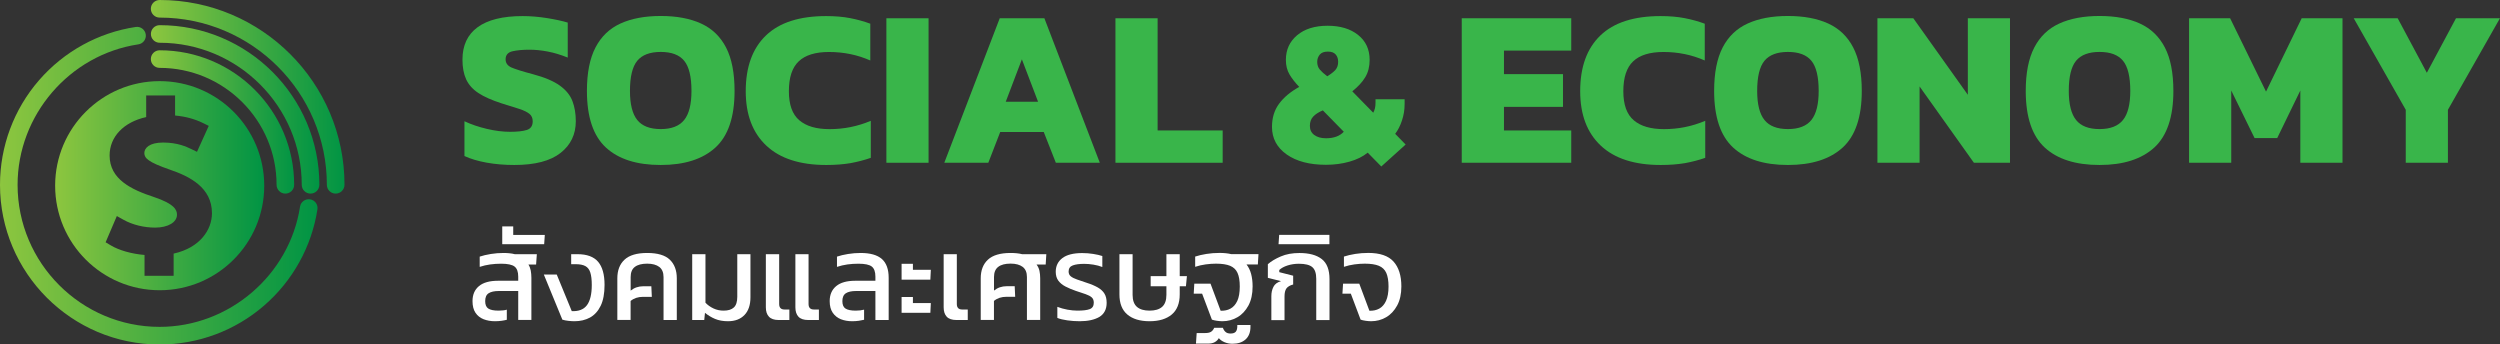 <?xml version="1.0" encoding="utf-8"?>
<!-- Generator: Adobe Illustrator 25.4.1, SVG Export Plug-In . SVG Version: 6.00 Build 0)  -->
<svg version="1.1" id="Layer_1" xmlns="http://www.w3.org/2000/svg" xmlns:xlink="http://www.w3.org/1999/xlink" x="0px" y="0px"
	 viewBox="0 0 514.59 70.91" style="enable-background:new 0 0 514.59 70.91;" xml:space="preserve">
<rect x="0" y="0" width="514.59" height="70.91" fill="#333333" stroke="none"/>
<style type="text/css">
	.st0{fill:url(#SVGID_1_);}
	.st1{fill:url(#SVGID_00000001657744108405324350000017525392096735104701_);}
	.st2{fill:url(#SVGID_00000132794132646325237540000012317144740633437073_);}
	.st3{fill:url(#SVGID_00000118382776972290198240000011492787911146446228_);}
	.st4{fill:url(#SVGID_00000134932927098508108480000008551325937539067266_);}
	.st5{fill:#39B54A;}
	.st6{fill:#FFFFFF;}
</style>
<g>
	<g>
		<g>
			<linearGradient id="SVGID_1_" gradientUnits="userSpaceOnUse" x1="31.054" y1="25.102" x2="60.555" y2="25.102">
				<stop  offset="0" style="stop-color:#8DC63F"/>
				<stop  offset="1" style="stop-color:#009444"/>
			</linearGradient>
			<path class="st0" d="M58.74,39.85c-1,0-1.81-0.81-1.81-1.81c0-13.27-10.8-24.07-24.07-24.07c-1,0-1.81-0.81-1.81-1.81
				s0.81-1.81,1.81-1.81c15.27,0,27.69,12.42,27.69,27.69C60.55,39.04,59.74,39.85,58.74,39.85z"/>
		</g>
		<g>
			
				<linearGradient id="SVGID_00000160154352600956764830000013879085652123687300_" gradientUnits="userSpaceOnUse" x1="31.054" y1="22.514" x2="65.73" y2="22.514">
				<stop  offset="0" style="stop-color:#8DC63F"/>
				<stop  offset="1" style="stop-color:#009444"/>
			</linearGradient>
			<path style="fill:url(#SVGID_00000160154352600956764830000013879085652123687300_);" d="M63.92,39.85c-1,0-1.81-0.81-1.81-1.81
				c0-16.12-13.12-29.24-29.24-29.24c-1,0-1.81-0.81-1.81-1.81s0.81-1.81,1.81-1.81c18.12,0,32.87,14.74,32.87,32.87
				C65.73,39.04,64.92,39.85,63.92,39.85z"/>
		</g>
		<g>
			
				<linearGradient id="SVGID_00000127754101257702333910000018279134766985421238_" gradientUnits="userSpaceOnUse" x1="31.054" y1="19.926" x2="70.906" y2="19.926">
				<stop  offset="0" style="stop-color:#8DC63F"/>
				<stop  offset="1" style="stop-color:#009444"/>
			</linearGradient>
			<path style="fill:url(#SVGID_00000127754101257702333910000018279134766985421238_);" d="M69.09,39.85c-1,0-1.81-0.81-1.81-1.81
				c0-18.98-15.44-34.42-34.42-34.42c-1,0-1.81-0.81-1.81-1.81S31.86,0,32.87,0c20.98,0,38.04,17.07,38.04,38.04
				C70.91,39.04,70.09,39.85,69.09,39.85z"/>
		</g>
		
			<linearGradient id="SVGID_00000056416508342731833050000018347283284731212726_" gradientUnits="userSpaceOnUse" x1="11.346" y1="38.215" x2="54.384" y2="38.215">
			<stop  offset="0" style="stop-color:#8DC63F"/>
			<stop  offset="1" style="stop-color:#009444"/>
		</linearGradient>
		<path style="fill:url(#SVGID_00000056416508342731833050000018347283284731212726_);" d="M32.87,16.7
			c-11.88,0-21.52,9.63-21.52,21.52c0,11.88,9.63,21.52,21.52,21.52c11.88,0,21.52-9.63,21.52-21.52
			C54.38,26.33,44.75,16.7,32.87,16.7z M35.74,52.2v4.57h-5.99v-4.29c-2.63-0.22-5.24-0.95-6.94-1.97l-1.07-0.64l2.31-5.4l1.38,0.77
			c1.84,1.03,4.21,1.61,6.49,1.61c2.66,0,4.51-1.09,4.51-2.66c0-1-0.55-2.22-4.67-3.61c-4.77-1.56-9.2-3.69-9.2-8.57
			c0-3.88,2.92-6.89,7.53-7.91v-4.45h5.95v4.13c2.13,0.19,4,0.7,5.69,1.52l1.24,0.61l-2.42,5.34l-1.31-0.63
			c-0.8-0.38-2.67-1.28-5.67-1.28c-2.85,0-3.86,1.16-3.86,2.16c0,1.06,0.81,1.88,5.23,3.41c4.04,1.38,8.69,3.65,8.69,8.98
			C43.63,47.27,41.18,51,35.74,52.2z"/>
		<g>
			
				<linearGradient id="SVGID_00000111913284871432938180000005167026465704373910_" gradientUnits="userSpaceOnUse" x1="0" y1="38.215" x2="65.364" y2="38.215">
				<stop  offset="0" style="stop-color:#8DC63F"/>
				<stop  offset="1" style="stop-color:#009444"/>
			</linearGradient>
			<path style="fill:url(#SVGID_00000111913284871432938180000005167026465704373910_);" d="M32.87,70.91
				C14.74,70.91,0,56.16,0,38.04c0-7.92,2.85-15.56,8.04-21.53c5.13-5.91,12.2-9.8,19.9-10.96c0.99-0.15,1.91,0.53,2.06,1.52
				c0.15,0.99-0.53,1.91-1.52,2.06C14.31,11.26,3.62,23.69,3.62,38.04c0,16.12,13.12,29.24,29.24,29.24
				c14.3,0,26.72-10.64,28.9-24.74c0.15-0.99,1.08-1.66,2.07-1.51c0.99,0.15,1.67,1.08,1.51,2.07c-1.19,7.67-5.09,14.71-10.99,19.81
				C48.39,68.07,40.76,70.91,32.87,70.91z"/>
		</g>
	</g>
	<g>
		<path class="st5" d="M105.85,33.96c-2,0-3.89-0.16-5.68-0.48c-1.78-0.32-3.31-0.78-4.57-1.36v-7.16c1.39,0.65,2.92,1.17,4.62,1.57
			c1.69,0.4,3.28,0.6,4.76,0.6c1.54,0,2.7-0.13,3.49-0.39c0.78-0.26,1.18-0.85,1.18-1.78c0-0.65-0.22-1.15-0.67-1.52
			c-0.45-0.37-1.14-0.71-2.08-1.02c-0.94-0.31-2.16-0.69-3.67-1.15c-2-0.65-3.59-1.35-4.76-2.12c-1.17-0.77-2.01-1.71-2.52-2.82
			c-0.51-1.11-0.76-2.46-0.76-4.06c0-2.92,1.04-5.15,3.12-6.67c2.08-1.52,5.16-2.29,9.26-2.29c1.63,0,3.32,0.14,5.06,0.42
			c1.74,0.28,3.15,0.59,4.23,0.92v7.2c-1.45-0.58-2.83-1-4.16-1.25c-1.32-0.25-2.57-0.37-3.74-0.37c-1.36,0-2.51,0.11-3.46,0.32
			c-0.95,0.22-1.43,0.77-1.43,1.66c0,0.77,0.41,1.33,1.22,1.69c0.82,0.35,2.27,0.81,4.36,1.36c2.43,0.65,4.29,1.43,5.57,2.35
			c1.28,0.92,2.15,1.99,2.61,3.21c0.46,1.22,0.69,2.59,0.69,4.13c0,2.71-1.05,4.89-3.14,6.53
			C113.27,33.14,110.09,33.96,105.85,33.96z"/>
		<path class="st5" d="M136,33.96c-4.93,0-8.69-1.2-11.29-3.6c-2.6-2.4-3.9-6.28-3.9-11.64c0-3.69,0.58-6.67,1.76-8.94
			c1.17-2.26,2.89-3.91,5.15-4.94c2.26-1.03,5.02-1.55,8.29-1.55c3.26,0,6.03,0.52,8.29,1.55c2.26,1.03,3.98,2.68,5.15,4.94
			c1.17,2.26,1.75,5.24,1.75,8.94c0,5.36-1.31,9.24-3.93,11.64C144.65,32.76,140.89,33.96,136,33.96z M136,26.57
			c2.22,0,3.82-0.62,4.83-1.87c1-1.25,1.5-3.24,1.5-5.98c0-2.92-0.5-4.99-1.5-6.21c-1-1.22-2.61-1.82-4.83-1.82
			c-2.22,0-3.83,0.61-4.83,1.82c-1,1.22-1.5,3.29-1.5,6.21c0,2.74,0.5,4.73,1.5,5.98C132.17,25.95,133.78,26.57,136,26.57z"/>
		<path class="st5" d="M170.08,33.96c-5.39,0-9.5-1.32-12.33-3.97c-2.83-2.65-4.25-6.39-4.25-11.22c0-4.99,1.39-8.81,4.16-11.47
			c2.77-2.66,6.9-3.99,12.38-3.99c1.85,0,3.49,0.14,4.94,0.42c1.45,0.28,2.83,0.66,4.16,1.15v7.57c-2.65-1.17-5.48-1.75-8.5-1.75
			c-2.8,0-4.88,0.64-6.23,1.92c-1.36,1.28-2.03,3.33-2.03,6.16c0,2.77,0.71,4.76,2.15,5.98c1.43,1.22,3.5,1.82,6.21,1.82
			c1.48,0,2.92-0.14,4.32-0.42c1.4-0.28,2.79-0.71,4.18-1.29v7.62c-1.32,0.46-2.72,0.82-4.18,1.09
			C173.58,33.83,171.93,33.96,170.08,33.96z"/>
		<path class="st5" d="M182.45,33.5V3.76h8.68V33.5H182.45z"/>
		<path class="st5" d="M194.37,33.5l11.41-29.74h9.19l11.41,29.74h-9.05l-2.49-6.33h-8.96l-2.45,6.33H194.37z M207.02,20.94h6.65
			l-3.33-8.73L207.02,20.94z"/>
		<path class="st5" d="M229.6,33.5V3.76h8.68v23.09h13.39v6.65H229.6z"/>
		<path class="st5" d="M284.32,34.27l-2.8-2.85c-0.98,0.81-2.22,1.42-3.73,1.85c-1.51,0.43-3.12,0.65-4.85,0.65
			c-3.39,0-6.09-0.71-8.1-2.13c-2.01-1.42-3.02-3.31-3.02-5.67c0-1.87,0.49-3.46,1.47-4.78s2.36-2.47,4.14-3.45
			c-0.83-0.86-1.5-1.72-2-2.56c-0.5-0.85-0.75-1.85-0.75-3c0-2.1,0.78-3.79,2.33-5.09c1.55-1.29,3.64-1.94,6.25-1.94
			s4.71,0.63,6.29,1.9c1.58,1.26,2.37,2.97,2.37,5.13c0,1.38-0.3,2.56-0.9,3.56s-1.49,1.96-2.67,2.91l4.31,4.4
			c0.32-0.55,0.47-1.22,0.47-2.03v-0.73h5.99v0.99c0,1.15-0.18,2.27-0.54,3.36c-0.36,1.09-0.83,2.01-1.4,2.76l2.15,2.2L284.32,34.27
			z M272.94,28.46c1.61,0,2.83-0.45,3.66-1.34l-4.31-4.4c-0.89,0.37-1.56,0.81-2,1.29c-0.45,0.49-0.67,1.12-0.67,1.9
			c0,0.8,0.3,1.43,0.9,1.87C271.13,28.23,271.93,28.46,272.94,28.46z M273.2,15.7c0.75-0.46,1.31-0.9,1.68-1.31
			c0.37-0.42,0.56-0.97,0.56-1.66c0-0.63-0.17-1.14-0.52-1.53c-0.34-0.39-0.88-0.58-1.59-0.58c-0.78,0-1.34,0.21-1.68,0.63
			c-0.34,0.42-0.52,0.91-0.52,1.49c0,0.63,0.18,1.16,0.54,1.59C272.03,14.75,272.54,15.21,273.2,15.7z"/>
		<path class="st5" d="M300.88,33.5V3.76h22.54v6.65h-13.85v4.85h12.15V22h-12.15v4.85h13.85v6.65H300.88z"/>
		<path class="st5" d="M341.84,33.96c-5.39,0-9.5-1.32-12.33-3.97c-2.83-2.65-4.25-6.39-4.25-11.22c0-4.99,1.39-8.81,4.16-11.47
			c2.77-2.66,6.9-3.99,12.38-3.99c1.85,0,3.49,0.14,4.94,0.42c1.45,0.28,2.83,0.66,4.16,1.15v7.57c-2.65-1.17-5.48-1.75-8.5-1.75
			c-2.8,0-4.88,0.64-6.23,1.92c-1.36,1.28-2.03,3.33-2.03,6.16c0,2.77,0.71,4.76,2.15,5.98c1.43,1.22,3.5,1.82,6.21,1.82
			c1.48,0,2.92-0.14,4.32-0.42c1.4-0.28,2.79-0.71,4.18-1.29v7.62c-1.32,0.46-2.72,0.82-4.18,1.09
			C345.34,33.83,343.68,33.96,341.84,33.96z"/>
		<path class="st5" d="M368.02,33.96c-4.93,0-8.69-1.2-11.29-3.6c-2.6-2.4-3.9-6.28-3.9-11.64c0-3.69,0.58-6.67,1.75-8.94
			c1.17-2.26,2.89-3.91,5.15-4.94c2.26-1.03,5.03-1.55,8.29-1.55s6.03,0.52,8.29,1.55c2.26,1.03,3.98,2.68,5.15,4.94
			c1.17,2.26,1.76,5.24,1.76,8.94c0,5.36-1.31,9.24-3.92,11.64C376.67,32.76,372.91,33.96,368.02,33.96z M368.02,26.57
			c2.22,0,3.82-0.62,4.83-1.87c1-1.25,1.5-3.24,1.5-5.98c0-2.92-0.5-4.99-1.5-6.21c-1-1.22-2.61-1.82-4.83-1.82
			c-2.22,0-3.83,0.61-4.83,1.82c-1,1.22-1.5,3.29-1.5,6.21c0,2.74,0.5,4.73,1.5,5.98C364.19,25.95,365.8,26.57,368.02,26.57z"/>
		<path class="st5" d="M386.44,33.5V3.76h7.39l11.22,15.75V3.76h8.68V33.5h-7.43l-11.18-15.7v15.7H386.44z"/>
		<path class="st5" d="M432.16,33.96c-4.93,0-8.69-1.2-11.29-3.6s-3.9-6.28-3.9-11.64c0-3.69,0.58-6.67,1.76-8.94
			c1.17-2.26,2.89-3.91,5.15-4.94c2.26-1.03,5.03-1.55,8.29-1.55c3.26,0,6.03,0.52,8.29,1.55c2.26,1.03,3.98,2.68,5.15,4.94
			c1.17,2.26,1.75,5.24,1.75,8.94c0,5.36-1.31,9.24-3.92,11.64C440.81,32.76,437.05,33.96,432.16,33.96z M432.16,26.57
			c2.22,0,3.82-0.62,4.83-1.87c1-1.25,1.5-3.24,1.5-5.98c0-2.92-0.5-4.99-1.5-6.21c-1-1.22-2.61-1.82-4.83-1.82
			c-2.22,0-3.83,0.61-4.83,1.82c-1,1.22-1.5,3.29-1.5,6.21c0,2.74,0.5,4.73,1.5,5.98C428.33,25.95,429.94,26.57,432.16,26.57z"/>
		<path class="st5" d="M450.59,33.5V3.76h8.45l7.39,15.1l7.34-15.1h8.4V33.5h-8.68V18.63l-4.76,9.79h-4.66l-4.8-9.79V33.5H450.59z"
			/>
		<path class="st5" d="M495.19,33.5V22.6L484.48,3.76h9.05l6,11.22l6-11.22h9.05L503.87,22.6v10.9H495.19z"/>
	</g>
	<g>
		<path class="st6" d="M101.87,66.12c-0.85,0-1.63-0.14-2.33-0.41c-0.7-0.28-1.26-0.72-1.67-1.33c-0.41-0.61-0.61-1.41-0.61-2.4
			c0-1.32,0.44-2.35,1.33-3.09c0.89-0.74,2.2-1.1,3.94-1.1h4.14v-0.85c0-0.99-0.25-1.68-0.75-2.07c-0.5-0.39-1.42-0.59-2.76-0.59
			c-0.77,0-1.52,0.05-2.26,0.15c-0.74,0.1-1.46,0.27-2.16,0.5v-2.11c0.65-0.22,1.41-0.4,2.28-0.54c0.87-0.14,1.74-0.21,2.61-0.21
			c0.44,0,0.85,0.02,1.24,0.06c0.39,0.04,0.76,0.1,1.09,0.19h4.54l-0.15,2.13h-1.58c0.23,0.37,0.39,0.78,0.48,1.24
			c0.08,0.46,0.13,0.96,0.13,1.49v8.68h-2.71V59.9h-3.99c-0.92,0-1.62,0.15-2.1,0.46c-0.48,0.31-0.71,0.85-0.71,1.62
			c0,0.74,0.21,1.25,0.64,1.53c0.43,0.28,1.12,0.43,2.1,0.43c0.3,0,0.61-0.02,0.92-0.05c0.31-0.03,0.57-0.08,0.79-0.15v2.08
			c-0.3,0.08-0.66,0.15-1.08,0.21C102.81,66.09,102.36,66.12,101.87,66.12z"/>
		<path class="st6" d="M103.38,50.26V46.6h2.26v1.76h6.5l-0.13,1.91H103.38z"/>
		<path class="st6" d="M118.26,66.12c-0.38,0-0.81-0.02-1.28-0.08c-0.47-0.05-0.88-0.13-1.23-0.25l-3.81-9.28h2.66l3.09,7.53
			c1.44,0.07,2.48-0.35,3.14-1.24c0.65-0.89,0.98-2.27,0.98-4.13c0-1.09-0.1-1.94-0.3-2.57c-0.2-0.63-0.54-1.07-1.02-1.33
			c-0.48-0.26-1.13-0.39-1.97-0.39h-0.95v-2.06h1.3c1.94,0,3.35,0.52,4.24,1.56c0.89,1.04,1.33,2.63,1.33,4.77
			c0,1.77-0.27,3.21-0.8,4.3c-0.54,1.1-1.27,1.9-2.19,2.41C120.51,65.87,119.45,66.12,118.26,66.12z"/>
		<path class="st6" d="M127.07,65.87v-8.58c0-1.64,0.49-2.92,1.48-3.84c0.99-0.92,2.54-1.38,4.67-1.38c2.14,0,3.69,0.46,4.65,1.38
			c0.96,0.92,1.44,2.2,1.44,3.84v8.58h-2.73v-8.83c0-0.95-0.29-1.65-0.88-2.1c-0.59-0.44-1.41-0.67-2.48-0.67
			c-1.12,0-1.97,0.22-2.55,0.67c-0.58,0.44-0.86,1.14-0.86,2.1v2.78c0.74-0.6,1.61-0.9,2.63-0.9h1.63l0.1,2.18h-1.81
			c-1.02,0-1.87,0.28-2.56,0.85v3.91H127.07z"/>
		<path class="st6" d="M149.85,66.12c-1.02,0-1.91-0.16-2.67-0.48c-0.76-0.32-1.45-0.74-2.07-1.25l-0.15,1.48h-2.48V52.32h2.73v9.99
			c0.44,0.47,0.98,0.86,1.63,1.17c0.65,0.31,1.36,0.46,2.11,0.46c0.94,0,1.64-0.22,2.11-0.66c0.47-0.44,0.7-1.18,0.7-2.2v-8.76h2.71
			v8.88c0,1.57-0.41,2.79-1.23,3.64C152.42,65.69,151.29,66.12,149.85,66.12z"/>
		<path class="st6" d="M160.27,65.87c-0.9,0-1.57-0.23-1.99-0.68c-0.43-0.45-0.64-1.1-0.64-1.93V52.32h2.74v10.26
			c0,0.75,0.37,1.13,1.1,1.13h1v2.16H160.27z M166.36,65.87c-0.92,0-1.59-0.23-2.01-0.68c-0.42-0.45-0.63-1.1-0.63-1.93V52.32h2.71
			v10.26c0,0.75,0.37,1.13,1.1,1.13h1.03v2.16H166.36z"/>
		<path class="st6" d="M175.4,66.12c-0.85,0-1.63-0.14-2.32-0.41c-0.69-0.28-1.25-0.72-1.67-1.33c-0.42-0.61-0.63-1.41-0.63-2.4
			c0-1.32,0.45-2.35,1.34-3.09c0.9-0.74,2.2-1.1,3.93-1.1h4.14v-0.85c0-0.99-0.25-1.68-0.74-2.07c-0.49-0.39-1.41-0.59-2.75-0.59
			c-0.79,0-1.54,0.05-2.27,0.15c-0.73,0.1-1.44,0.27-2.15,0.5v-2.11c0.65-0.22,1.41-0.4,2.27-0.54c0.86-0.14,1.73-0.21,2.6-0.21
			c1.97,0,3.43,0.41,4.37,1.24c0.94,0.83,1.4,2.12,1.4,3.88v8.68h-2.73V59.9h-3.96c-0.94,0-1.64,0.15-2.12,0.46
			c-0.48,0.31-0.72,0.85-0.72,1.62c0,0.74,0.21,1.25,0.64,1.53c0.43,0.28,1.13,0.43,2.1,0.43c0.67,0,1.25-0.07,1.73-0.2v2.08
			c-0.32,0.08-0.69,0.15-1.1,0.21C176.33,66.09,175.88,66.12,175.4,66.12z"/>
		<path class="st6" d="M185.58,57.56V54.3h2.33v1.23h3.69l-0.1,2.03H185.58z M185.58,64.39v-3.26h2.33v1.25h3.69l-0.1,2.01H185.58z"
			/>
		<path class="st6" d="M196.88,65.87c-0.92,0-1.59-0.23-2.01-0.68s-0.63-1.1-0.63-1.93V52.32h2.71v10.26c0,0.75,0.37,1.13,1.1,1.13
			h1.15v2.16H196.88z"/>
		<path class="st6" d="M201.87,65.87v-8.58c0-1.64,0.49-2.92,1.48-3.84c0.99-0.92,2.54-1.38,4.67-1.38c0.44,0,0.85,0.02,1.26,0.06
			c0.4,0.04,0.77,0.1,1.1,0.19h4.99l-0.13,2.13h-1.88c0.3,0.4,0.5,0.84,0.6,1.3c0.1,0.47,0.15,0.98,0.15,1.53v8.58h-2.73v-8.83
			c0-0.95-0.29-1.65-0.88-2.1c-0.59-0.44-1.41-0.67-2.48-0.67c-1.12,0-1.97,0.22-2.55,0.67c-0.58,0.44-0.87,1.14-0.87,2.1v2.78
			c0.74-0.6,1.61-0.9,2.63-0.9h1.63l0.1,2.18h-1.81c-1.02,0-1.87,0.28-2.56,0.85v3.91H201.87z"/>
		<path class="st6" d="M222.25,66.12c-0.89,0-1.74-0.06-2.57-0.18c-0.83-0.12-1.51-0.28-2.04-0.5v-2.28
			c0.64,0.25,1.33,0.44,2.07,0.58c0.74,0.13,1.43,0.2,2.04,0.2c1.15,0,2.01-0.1,2.56-0.31c0.55-0.21,0.83-0.65,0.83-1.32
			c0-0.48-0.14-0.85-0.43-1.1c-0.28-0.25-0.7-0.47-1.25-0.66c-0.55-0.19-1.24-0.42-2.06-0.69c-0.77-0.27-1.46-0.56-2.08-0.88
			c-0.62-0.32-1.11-0.72-1.47-1.2c-0.36-0.48-0.54-1.1-0.54-1.83c0-1.19,0.45-2.13,1.36-2.82c0.9-0.69,2.27-1.04,4.09-1.04
			c0.77,0,1.53,0.06,2.28,0.18s1.37,0.26,1.86,0.43v2.26c-0.55-0.22-1.17-0.38-1.84-0.49c-0.68-0.11-1.31-0.16-1.89-0.16
			c-0.97,0-1.75,0.1-2.33,0.31c-0.59,0.21-0.88,0.63-0.88,1.27c0,0.42,0.15,0.75,0.45,0.99s0.73,0.46,1.29,0.65
			c0.56,0.19,1.23,0.42,2.02,0.69c0.89,0.28,1.63,0.6,2.23,0.94c0.6,0.34,1.06,0.76,1.37,1.25c0.31,0.49,0.47,1.13,0.47,1.92
			c0,1.32-0.5,2.29-1.49,2.9C225.28,65.82,223.94,66.12,222.25,66.12z"/>
		<path class="st6" d="M236.62,66.12c-1.96,0-3.48-0.46-4.57-1.38c-1.09-0.92-1.63-2.3-1.63-4.14v-8.28h2.71v8.38
			c0,1.12,0.3,1.94,0.89,2.46c0.59,0.52,1.46,0.78,2.6,0.78c1.14,0,2-0.26,2.59-0.78c0.58-0.52,0.88-1.34,0.88-2.46v-1.78h-3.24
			v-2.08h3.24v-4.52h2.74v4.52h1.48l-0.2,2.08h-1.28v1.68c0,1.84-0.55,3.22-1.64,4.14C240.08,65.66,238.57,66.12,236.62,66.12z"/>
		<path class="st6" d="M251.61,66.12c-0.32,0-0.69-0.03-1.12-0.09c-0.43-0.06-0.77-0.14-1.04-0.24l-2.01-5.34h-1.73l0.12-2.06h3.34
			l2.08,5.57c0.75,0.03,1.43-0.11,2.02-0.43c0.59-0.32,1.06-0.85,1.41-1.59c0.34-0.74,0.51-1.74,0.51-2.97
			c0-1.17-0.15-2.1-0.46-2.79c-0.31-0.69-0.82-1.17-1.53-1.47c-0.71-0.29-1.68-0.44-2.9-0.44c-0.67,0-1.38,0.05-2.13,0.15
			c-0.75,0.1-1.47,0.27-2.16,0.5v-2.11c0.67-0.22,1.43-0.4,2.3-0.54c0.86-0.14,1.77-0.21,2.72-0.21c0.45,0,0.87,0.02,1.27,0.06
			c0.39,0.04,0.77,0.1,1.14,0.19h5.6l-0.13,2.13h-2.33c0.43,0.55,0.75,1.21,0.95,1.97c0.2,0.76,0.3,1.61,0.3,2.55
			c0,1.56-0.29,2.87-0.86,3.93c-0.58,1.06-1.33,1.87-2.27,2.41C253.76,65.85,252.73,66.12,251.61,66.12z M253.69,70.76
			c-0.6,0-1.15-0.11-1.66-0.33c-0.5-0.22-0.89-0.49-1.15-0.83c-0.18,0.33-0.46,0.61-0.83,0.82c-0.37,0.21-0.85,0.31-1.45,0.31h-2.43
			l0.15-2.18h1.78c0.48,0,0.87-0.08,1.14-0.24c0.28-0.16,0.51-0.44,0.69-0.84h1.78c0.13,0.37,0.32,0.66,0.57,0.87
			c0.24,0.21,0.58,0.31,1.02,0.31c0.5,0,0.86-0.13,1.07-0.38c0.21-0.25,0.31-0.64,0.31-1.15V66.9h2.71v0.38
			c0,1.1-0.33,1.96-0.99,2.57C255.72,70.46,254.83,70.76,253.69,70.76z"/>
		<path class="st6" d="M261.69,65.87v-4.89c0-0.74,0.14-1.38,0.43-1.94c0.28-0.56,0.8-0.95,1.56-1.17l-2.71-0.68v-2.81
			c0.67-0.59,1.55-1.12,2.65-1.59c1.1-0.48,2.38-0.71,3.85-0.71c1.99,0,3.52,0.41,4.59,1.24c1.07,0.83,1.6,2.21,1.6,4.15v8.41h-2.73
			v-8.48c0-1.15-0.27-1.96-0.82-2.42c-0.54-0.46-1.46-0.69-2.75-0.69c-0.84,0-1.61,0.12-2.33,0.35c-0.72,0.23-1.29,0.54-1.71,0.93
			v0.45l2.86,0.73v1.81c-0.65,0.17-1.11,0.44-1.38,0.8c-0.27,0.37-0.4,0.92-0.4,1.66v4.87H261.69z"/>
		<path class="st6" d="M263.17,50.26l0.13-1.91h10.34v1.91H263.17z"/>
		<path class="st6" d="M282.22,66.12c-0.32,0-0.69-0.03-1.12-0.09c-0.43-0.06-0.77-0.14-1.04-0.24l-2.01-5.34h-1.73l0.13-2.06h3.34
			l2.08,5.57c0.75,0.03,1.43-0.11,2.02-0.43c0.59-0.32,1.06-0.85,1.4-1.59c0.34-0.74,0.52-1.74,0.52-2.97c0-1.17-0.16-2.1-0.46-2.79
			c-0.31-0.69-0.82-1.17-1.53-1.47c-0.71-0.29-1.68-0.44-2.9-0.44c-0.67,0-1.38,0.05-2.13,0.15c-0.75,0.1-1.47,0.27-2.16,0.5v-2.11
			c0.67-0.22,1.43-0.4,2.3-0.54c0.86-0.14,1.77-0.21,2.72-0.21c2.39,0,4.12,0.59,5.19,1.78c1.07,1.19,1.61,2.89,1.61,5.12
			c0,1.56-0.29,2.87-0.87,3.93c-0.58,1.06-1.33,1.87-2.27,2.41C284.37,65.85,283.34,66.12,282.22,66.12z"/>
	</g>
</g>
</svg>
